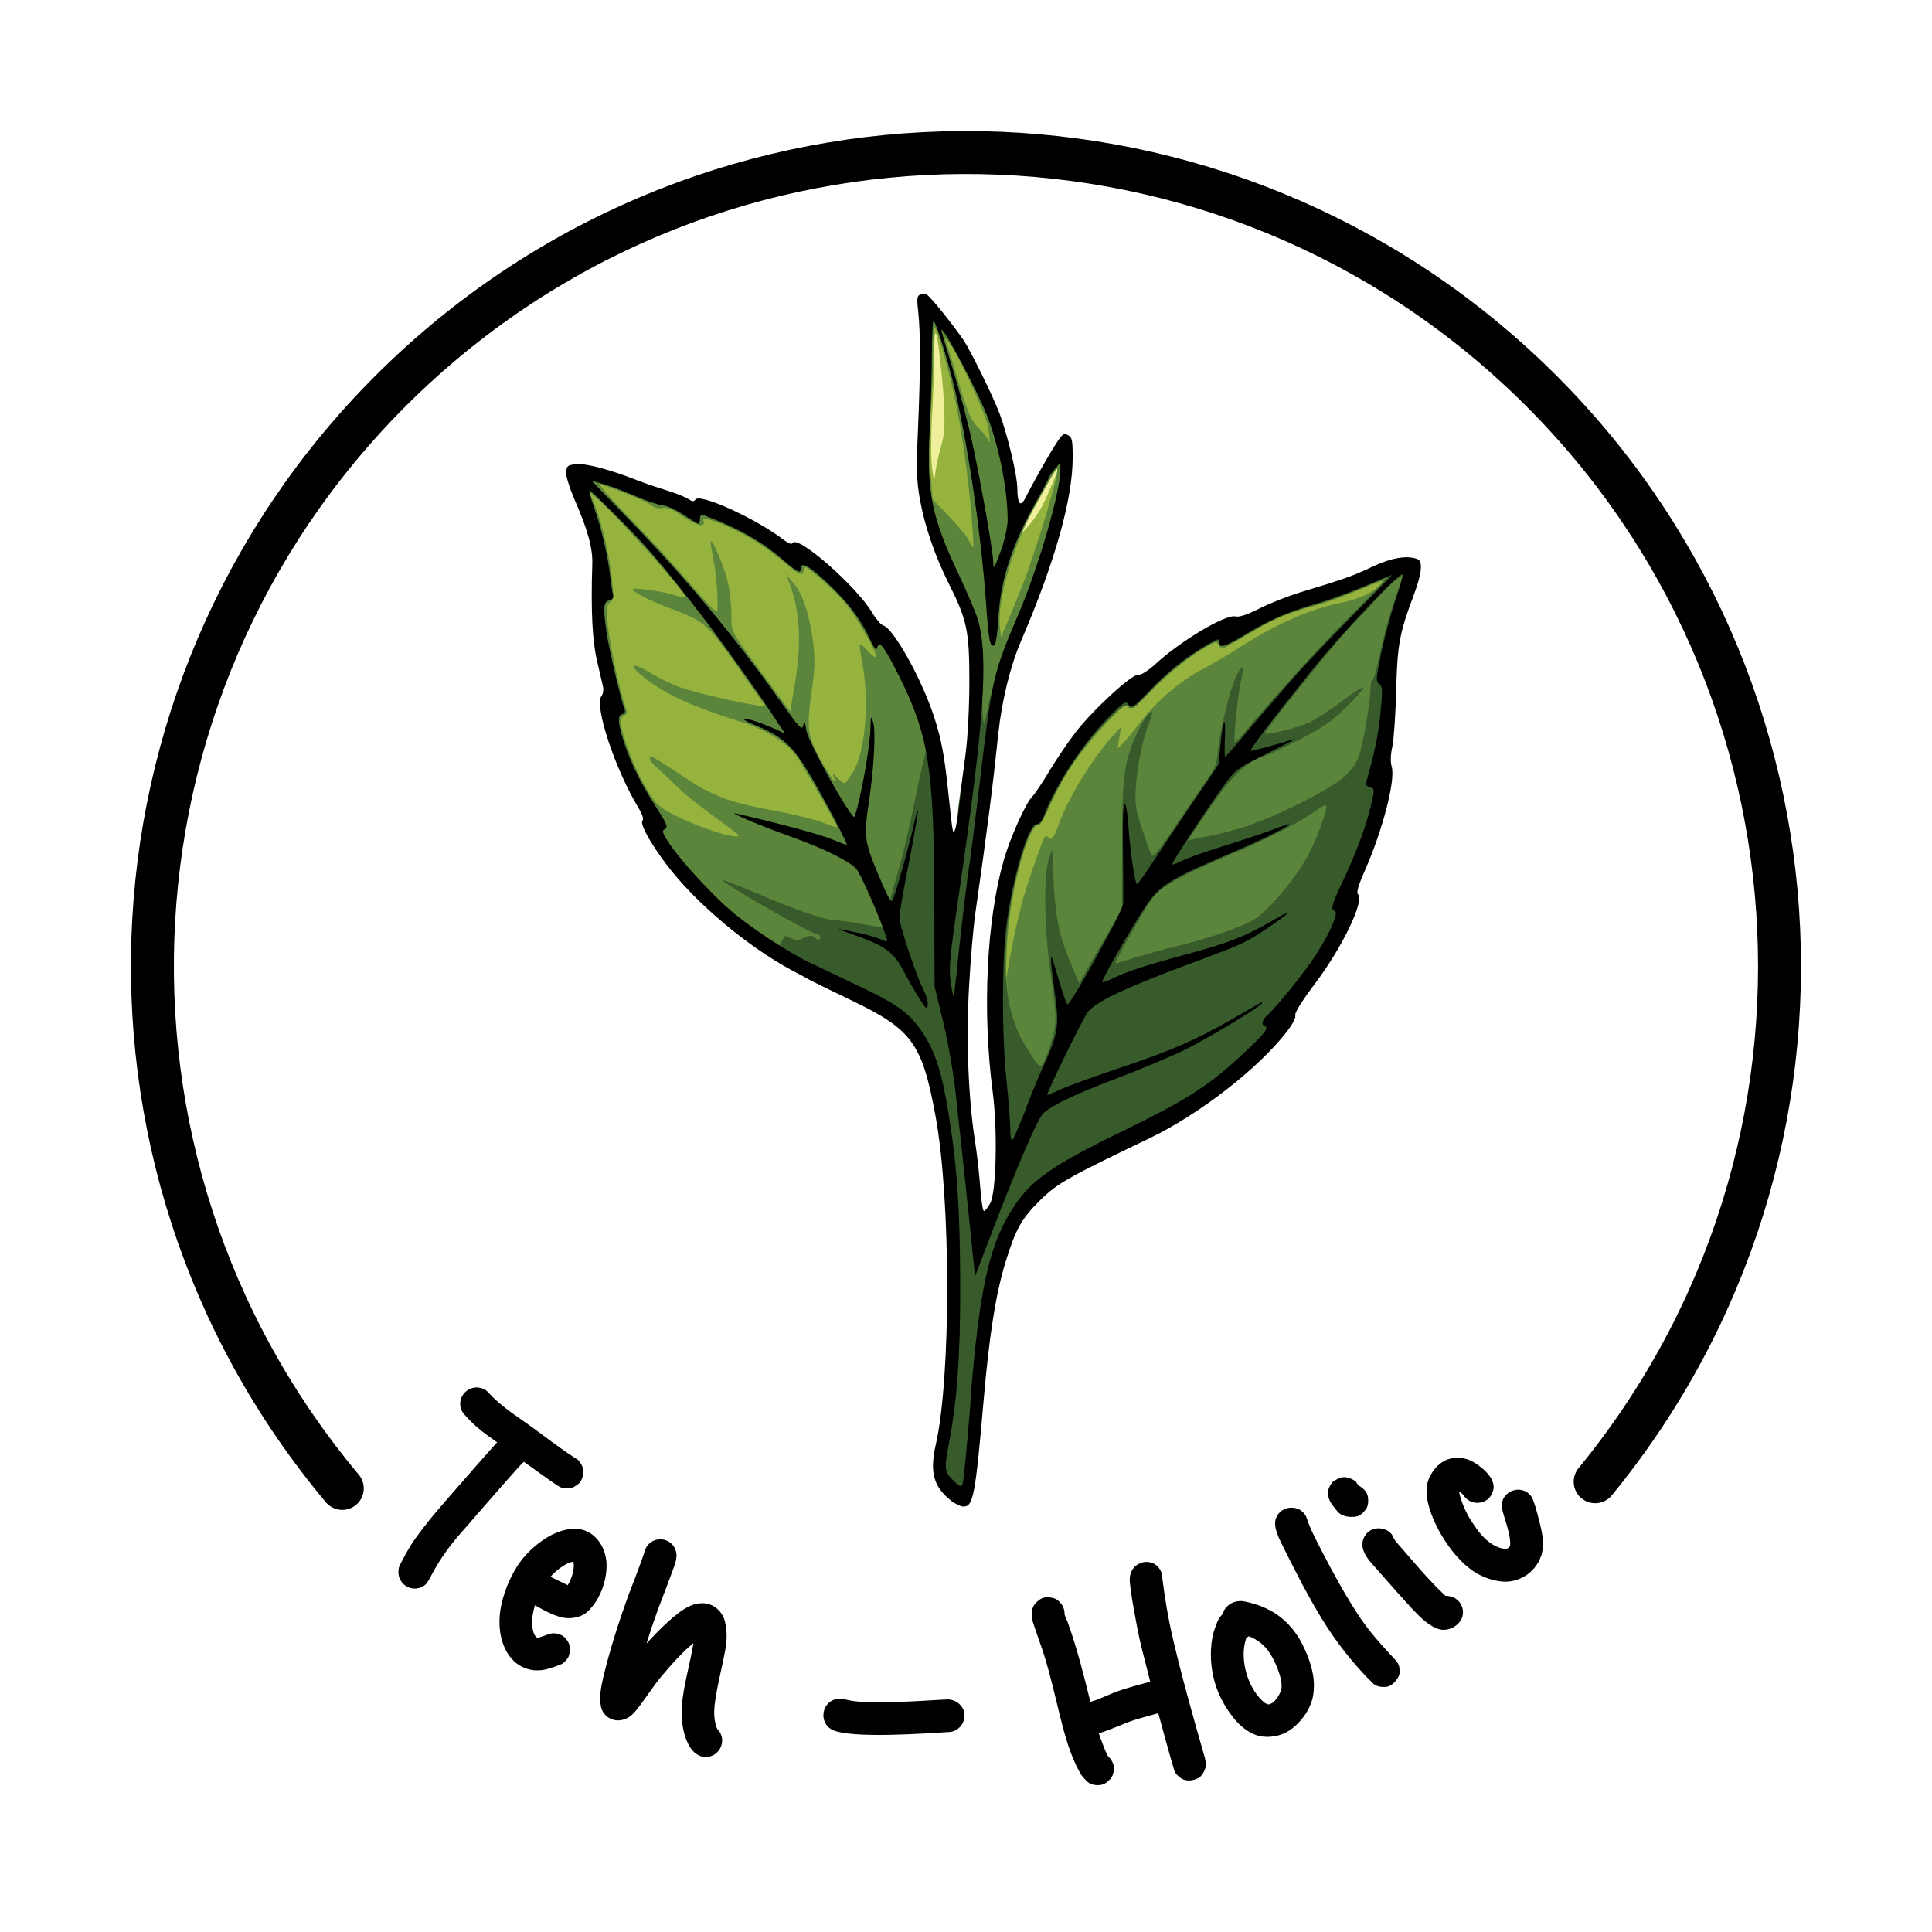 <?xml version="1.0" encoding="UTF-8"?>
<svg id="teh" xmlns="http://www.w3.org/2000/svg" viewBox="0 0 141.73 141.73">
  <defs>
    <style>
      .cls-1 {
        fill: #5b853b;
      }

      .cls-2 {
        fill: #efef9c;
      }

      .cls-3 {
        fill: #375b2b;
      }

      .cls-4 {
        fill: #95b33d;
      }

      .cls-5 {
        fill: none;
        stroke: #000;
        stroke-linecap: round;
        stroke-miterlimit: 11.34;
        stroke-width: 3.15px;
      }
    </style>
  </defs>
  <path id="text30" d="M31.29,116.15c.14-.15.22-.35.31-.5.51-1.01,1.16-1.93,1.88-2.81.57-.67,3.97-4.56,4.56-5.21.12-.13.26-.28.4-.39.35.24,2.23,1.63,2.61,1.83.2.11.46.13.68.12.25,0,.53-.19.73-.36.21-.19.3-.49.33-.76.06-.33-.15-.69-.35-.94-.12-.11-.26-.16-.39-.26-1.07-.7-2.07-1.48-3.11-2.24-1.08-.77-2.24-1.5-3.14-2.5-.22-.26-.63-.38-.97-.34-.83.1-1.32.99-.94,1.73.12.25.88.99,1.1,1.17.46.41.97.75,1.48,1.12-.37.39-2.51,2.83-2.86,3.24-1.03,1.18-2.08,2.35-2.99,3.61-.52.69-.92,1.44-1.31,2.2-.09.21-.1.48-.06.71.2.96,1.38,1.3,2.05.59h0ZM37.69,121.84c-.77-.72-1.08-1.93-1.05-2.99.05-1.35.55-2.73,1.26-3.89.54-.86,1.33-1.62,2.21-2.16.6-.37,1.3-.63,2-.65,1.51-.04,2.49,1.42,2.38,2.93-.06,1.15-.56,2.38-1.41,3.17-.46.41-1.22.54-1.82.41-.71-.16-1.37-.54-2.02-.9-.18.64-.31,1.38-.09,2.03.03.09.14.3.23.34.09.04.39-.08.48-.11.27-.08.56-.23.83-.2.28.04.59.12.76.33.18.19.35.45.35.74.01.27-.02.58-.18.79-.14.17-.28.35-.46.41-.45.18-.94.37-1.43.43-.78.09-1.44-.14-2.05-.67h0ZM40.39,115.67c.18.09,1.08.54,1.27.62v-.02c.25-.37.55-1.3.39-1.71-.14.03-.26.07-.39.12-.47.24-.91.58-1.27.98h0ZM45.78,126.13c.37-.1.68-.39.92-.7.63-.78,1.14-1.63,1.76-2.38.75-.9,1.52-1.77,2.41-2.52-.25,1.59-.75,3.13-.86,4.72-.03.7.03,1.42.23,2.07.17.53.43,1.09.88,1.37,1.04.68,2.27-.45,1.72-1.56-.06-.11-.14-.19-.21-.28-.06-.07-.16-.44-.17-.53-.11-.52-.07-1.07.01-1.58.17-1.19.48-2.34.7-3.52.15-.72.2-1.5.02-2.22-.13-.66-.68-1.22-1.3-1.35-.46-.1-.98,0-1.39.22-.55.27-1.02.68-1.48,1.09-.56.5-1.1,1.06-1.59,1.61.25-.85.55-1.68.84-2.51.17-.45,1.16-3.01,1.29-3.47.06-.26.11-.56.02-.82-.22-.72-1.03-1.06-1.7-.71-.24.11-.43.36-.55.59-.02.06-.09.33-.11.37-.12.43-1.01,2.72-1.16,3.11-.7,1.96-1.34,3.95-1.82,5.98-.16.69-.29,1.42-.15,2.11.17.74.95,1.16,1.67.92h0ZM69.62,127.06c.5-.01.96-.39,1.09-.88.24-.8-.44-1.55-1.26-1.51-1.6.09-3.17.2-4.76.21-.72.01-1.47,0-2.2-.11-.34-.05-.65-.18-.99-.15-1.22.11-1.51,1.76-.42,2.29,1.42.66,6.99.24,8.54.15h0ZM87.88,130.46c.31-.17.48-.53.58-.86.04-.21-.03-.44-.07-.64-.86-2.99-1.71-6-2.41-9.02-.29-1.29-.51-2.61-.68-3.92-.05-.23-.02-.49-.11-.69-.5-1.22-2.25-.87-2.31.47-.04.68.57,3.74.71,4.41.25,1.07.53,2.12.79,3.16-.72.19-1.43.38-2.16.62-.75.24-1.46.64-2.23.86-.48-1.96-.98-3.94-1.67-5.86-.04-.09-.23-.5-.23-.61.03-.35-.19-.72-.45-.95-.25-.23-.65-.27-.99-.24-.26.03-.5.23-.69.43-.3.31-.33.87-.22,1.27.09.31.7,2.06.8,2.35.49,1.55.85,3.13,1.24,4.73.35,1.38.73,2.79,1.43,4.05.14.26.35.48.55.68.25.23.65.29.99.24.28-.04.52-.23.71-.44.18-.2.24-.5.27-.77,0-.2-.09-.41-.19-.59-.04-.11-.16-.19-.25-.3-.17-.23-.58-1.39-.68-1.68.56-.18,1.1-.4,1.63-.61.84-.38,1.74-.59,2.62-.84.04,0,.11-.04.12,0,.38,1.39.75,2.77,1.16,4.15.08.27.32.46.54.62.35.21.85.15,1.2-.03h0ZM94.98,126.65c.6-.53,1.1-1.26,1.3-2.02.12-.53.14-1.1.06-1.65-.13-.88-.48-1.75-.91-2.57-.38-.69-.91-1.33-1.55-1.82-.73-.56-1.64-.92-2.54-1.1-.36-.09-.79-.02-1.1.18-.19.12-.33.29-.45.47-.02.05-.07.25-.1.28-.13.1-.22.25-.31.39-.09.15-.35.88-.38,1.05-.32,1.35-.18,2.87.32,4.16.3.76.73,1.47,1.25,2.1.43.51.99.97,1.62,1.18.45.14.98.15,1.45.04.5-.1.96-.36,1.34-.69h0ZM92.58,124.75c-.82-.81-1.29-2.04-1.34-3.19-.03-.44.03-.92.17-1.35.01-.03.18-.19.21-.17.64.23,1.2.69,1.56,1.28.31.48.53,1.01.7,1.55.1.35.18.73.11,1.08-.11.41-.51,1.02-.91,1.08-.14.02-.39-.16-.48-.27h0ZM102.6,122.98c.1-.19.08-.42.06-.61-.02-.27-.2-.51-.39-.7-.92-.99-1.83-1.99-2.57-3.11-.95-1.44-1.77-2.93-2.56-4.44-.45-.89-.96-1.78-1.27-2.73-.36-1.06-1.89-1.05-2.27,0-.17.47.05,1.04.25,1.5s1.44,2.87,1.67,3.31c.92,1.71,1.89,3.41,3.1,4.93.63.81,1.33,1.61,2.09,2.35.23.24.64.3.97.27.39-.04.75-.42.92-.77h0ZM100.17,110.76c.21-.25.23-.66.17-.99s-.34-.6-.62-.76c-.07-.02-.22-.26-.25-.31-.2-.18-.48-.29-.74-.33-.28-.04-.56.08-.8.23-.25.13-.38.4-.48.67-.08.26-.02.56.1.82.05.16.48.69.6.83.32.34.89.41,1.35.33.26-.04.5-.26.66-.48h0ZM100.77,114.85c.97,1.1,1.92,2.19,2.92,3.27.52.54,1.08,1.12,1.82,1.38.69.24,1.61-.23,1.78-.95.12-.48-.08-1-.5-1.27-.17-.13-.37-.17-.57-.2-.04-.02-.14,0-.18-.01-1.31-1.22-2.46-2.64-3.65-4-.05-.04-.23-.38-.26-.46-.23-.38-.8-.56-1.23-.47-.68.12-1.1.83-.91,1.5.13.45.45.86.78,1.21h0ZM113.06,114.15c.2-.63.14-1.34,0-1.98-.09-.41-.48-2-.69-2.34-.68-1.04-2.28-.49-2.2.72,0,.18.29,1.07.34,1.24.14.5.29,1.01.28,1.52,0,.2-.21.33-.39.31-.41-.03-.83-.24-1.15-.49-.5-.38-.88-.88-1.22-1.41-.37-.53-.66-1.14-.85-1.75-.07-.19-.12-.36-.14-.56.14.09.25.18.33.29.4.63,1.29.73,1.83.23.15-.14.24-.33.31-.51.32-.82-.63-1.69-1.38-2.14-.49-.31-1.12-.4-1.67-.29-.8.15-1.47.92-1.71,1.69-.11.35-.12.75-.08,1.12.13.87.47,1.7.89,2.49.58,1.05,1.32,2.05,2.28,2.8.61.47,1.36.78,2.11.9,1.32.24,2.68-.57,3.1-1.84h0Z"/>
  <path id="path17" class="cls-5" d="M25.11,109.19C4.87,85.02,6.91,49.29,29.77,27.59c22.86-21.7,58.65-21.89,81.73-.43,23.08,21.46,25.5,57.17,5.52,81.54"/>
  <g id="g17">
    <path id="path22" class="cls-2" d="M67.95,22.58s.21,6.2-.25,9.81c-.46,3.61.81,6.38.81,6.38l1.68,3.52c.24.02,5.18,1.72,6-.37,1.15-2.91,2.46-8.42,1.7-8.75-.68-.29-3.05,5.58-3.4,5.51-.98-.21-2.29-11.25-6.56-16.09h0Z"/>
    <path id="path21" class="cls-4" d="M67.86,22.7l.12,2.55c.08,1.55.04,4.06-.1,6.39-.2,3.46-.2,4.03.07,5.73.35,2.23.82,2.65,2.03,5.2,1.58,3.33,1.85,6.27,1.51,11.23-.19,2.75-.69,8.07-1.56,8-.39-.03-.85-2.18-.92-3.06-.31-3.86-1.08-6.51-2.33-9.02-.81-1.62-2.09-3.5-2.52-3.7-.21-.09-.61-.57-.9-1.06-1.03-1.73-3.83-4.53-4.6-4.4-.17.03-.75-.23-1.28-.58-2.34-1.54-4.9-2.66-5.9-2.59-.32.02-.71-.07-.87-.2-.16-.13-.7-.34-1.21-.47s-2.06-.63-3.45-1.12c-2.65-.94-3.24-1.14-3.7-.68-.39.39-.1.5.52,1.87,1.17,2.58,1.81,5.22,1.41,5.69-.36.44-.19,3.71.32,6.28.33,1.66.4,2.32.26,2.46-.3.3-.24.8.35,2.78.62,2.08,1.27,3.59,2.18,5.09.34.57.58,1.15.52,1.29-.24.64.97,2.47,3.15,4.75,2.77,2.9,5.96,5.05,11.08,7.48,2.67,1.26,4.47,2.59,5.1,3.34,1.67,1.99,2.38,6.77,2.72,15.26.24,5.87.02,9.09-.89,14.98-.2,1.27-.19,1.47.1,2.08.43.91.72,1.23.98,1.23.76,0,1.07-.07,1.59-5.97.93-10.68,1.54-14.14,4.54-16.4.5-.38,3.58-2.01,5.85-3.13,4.24-2.08,5.67-2.8,8.04-4.78,2.26-1.88,4.29-4.27,4.11-4.83-.06-.19.21-.67.76-1.34,2.17-2.62,3.88-5.82,3.94-7.44.03-.66.69-2.07,1.11-3.03,1.14-2.58,1.78-6.05,1.41-6.64-.13-.21-.11-.62.06-1.44.14-.63.28-2.57.32-4.31l.08-3.17.92-2.76c.89-2.68.61-2.22.32-2.67-.47-.72-1.24-.03-3.37.93-.96.43-2.84,1.11-4.19,1.51-1.34.4-3.12,1.07-3.96,1.49-1.07.54-1.6.71-1.79.6-.51-.28-3.32,1.68-5.13,3.32-.61.55-1.09.85-1.32.82-.26-.03-.89.46-2.15,1.68-1.89,1.82-3.02,3.45-4.09,5.39-.36.65-.76,1.24-.88,1.32-.13.08-.51.7-.85,1.37-1.41,2.79-2.01,6.59-2.35,11.35-.2,2.77-.1,4.17.35,8.4.15,1.41.33,3.93.33,5.48.01,2.53-.42,2.54-.75,3.17l-.77,1.76-.81-2.11c-.06-.58-.28-3.21-.42-4.37-.57-4.67-.79-7.29-.69-9.37.19-4.02.77-5.89,1.63-11.85.09-.63.25-2.99.5-5.17.69-6.01.56-6.43,2.15-10.39,2.15-5.35,3.37-8.89,3.59-11.98.12-1.74.43-2.34-.16-2.34-.33,0-.22.26-2.27,3.86-.27.47-1.14,1.15-1.17,1.11s-.15-.77-.26-1.63c-.4-3.2-2.15-8.04-4.26-10.84-1.42-1.89-1.19-2.4-1.72-2.4h-.44ZM68.64,24.45c.07,0,.18.63.32,1.9.4,3.53.43,5.21.11,6.26-.16.53-.35,1.37-.42,1.85l-.13.88-.15-1.06c-.08-.58-.08-2.25,0-3.7.09-1.45.16-3.49.16-4.53,0-1.06.03-1.6.1-1.6h0ZM77.66,32.84s.02.01.03.04c.16,1.34-.05,1.55-.93,3.61-.88,2.05-2.4,3.13-2.4,3.13,0,0,2.98-6.77,3.3-6.78h0Z"/>
    <path id="path20" class="cls-1" d="M69.92,109.49c-.75-.41-1-.33-1.1-.87-.06-.3.02-1.18.16-1.95.7-3.71.9-6.41.88-11.89-.03-9.33-.65-15.74-2.3-18.33-.77-1.21-1.83-1.96-4.88-3.43-4.89-2.36-6.44-3.3-9.3-5.67-2.62-2.17-5.75-5.8-5.48-6.66.06-.2-.52-1.9-1.07-2.85-.82-1.44-2.09-4.23-2.35-5.68-.07-.4-.03-.74.13-.95.2-.27.17-.59-.18-2.11-.51-2.16-.86-6.12-.51-6.54.43-.52-.15-3.72-1.36-6.3-.5-1.07-.74-.85-.51-1.26.37-.64.68-.56,3.26.35,1.16.41,2.6.89,3.2,1.06.6.17,1.27.42,1.5.55.23.13.73.24,1.12.25.9.02,3.68,1.24,5.43,2.39.73.48,1.44.83,1.57.78.65-.25,4.86,3.52,5.83,5.23.21.38.51.72.65.77.78.26,2.56,3.89,3.39,6.48.51,1.59,1.29,6.38,1.31,7.62,0,.45.18,1.13.25,1.52l.56.49.11-.62c.89-4.82,1.85-12.62,1.34-15.02-.14-.68-.9-3.23-1.53-4.57-2.06-4.38-2.48-4.94-2.27-10.5.08-2.23.12-4.93.09-5.99-.13-3.81-.18-3.23.24-3.29.72-.1,2.41,2.8,3.89,5.89,1.24,2.61,1.46,3.69,1.7,5.43.11.76.6,2.37.67,2.71l.26,1.2,1.23-1.76c1.74-2.5,1.72-3.1,2.05-3.1.5,0,.53.64.4,2.11-.28,3.19-1.52,6.23-3.57,11.29-1.52,3.75-1.62,4.78-2.37,11.16-.29,2.48-.62,5.14-.86,6.84-1,7.02-1.45,10.61-.92,15.48.21,1.94.27,4.57.35,5.15.08.58.54,3.32.55,3.87.02,1.19,1.09.71,1.49-.06.5-.97.96-5.42.51-9.84-.68-6.69-.93-10.61.39-14.72.52-1.62,1.59-4.53,1.82-4.53.09,0,.52-.63.96-1.39.44-.76,1.28-2.03,1.86-2.8,1.28-1.69,4.34-5.19,4.75-5.12.16.03.78-.36,1.38-.86,2.24-1.86,4.9-3.62,5.73-3.56.34.03,1.1-.23,2.04-.68.82-.4,2.21-.93,3.08-1.19,2.34-.69,3.54-1.12,4.98-1.79,1.48-.68,2.13-1.08,2.69-.78.54.29.5,1.29-.13,2.87-.9,2.28-1.14,3.31-1.12,4.81.03,1.86-.51,5.63-.75,6.52-.14.53-.14.81.02,1.1.38.7-.7,4.98-1.98,7.83-.35.77-.48,1.29-.4,1.62.07.32-.08.93-.44,1.85-.7,1.75-1.52,3.12-3.03,5.04-.71.91-1.21,1.71-1.21,1.96,0,1.51-5.55,5.82-9.47,7.76-.66.32-2.68,1.32-4.49,2.22-2.85,1.41-3.45,1.78-4.42,2.72-2.32,2.26-3.05,5.15-3.77,13.65-.41,4.82-.75,7.31-1.06,7.78-.31.47-.52.59-1.02.32h0ZM74.89,66.5c.37-1.4,1.6-4.95,1.78-5.15.03-.04.17.02.31.13.2.17.33-.03.72-1.09.74-2.02,2.53-4.9,4.1-6.59l.43-.46-.12.78-.12.78.37-.35c.2-.19.79-.91,1.31-1.59,1.18-1.54,2.92-3.02,4.58-3.89.7-.37,1.79-1,2.42-1.41,2.82-1.83,5.35-2.96,7.7-3.44,1.32-.27,2.33-.73,2.87-1.31.4-.43.29-.4-1.5.35-1.06.45-2.48.96-3.16,1.13-.68.18-1.67.49-2.2.69-.85.32-1.47.65-4.19,2.24-.56.32-.59.33-.76.02-.17-.3-.23-.29-1.01.16-1.35.79-2.51,1.72-3.9,3.13-1.31,1.33-1.65,1.54-1.83,1.12-.15-.35-2.84,2.58-4.09,4.45-.61.92-1.35,2.27-1.64,3-.29.73-.63,1.32-.76,1.32-.86,0-2.22,5.35-2.35,9.25l-.07,2.2.35-1.94c.19-1.07.54-2.67.78-3.56h0ZM54.18,61.26s-.8-.65-1.78-1.35c-.98-.7-2.15-1.63-2.6-2.08s-1.11-1.07-1.48-1.39c-.63-.55-.84-.92-.5-.92.09,0,1.06.61,2.16,1.35,2.3,1.55,3.4,1.97,7.02,2.64,1.31.24,2.84.63,3.39.85.56.22,1.01.37,1.01.32,0-.21-2.72-4.94-3.12-5.42-.73-.88-2.29-1.8-3.9-2.3-3.45-1.07-5.44-1.97-6.99-3.15-1.4-1.08-1.13-1.33.43-.38.58.35,1.51.8,2.07.99,1.08.37,4.19,1.11,5.49,1.3l.77.11-1.2-1.72c-3.16-4.54-3.03-4.42-5.88-5.52-1.46-.56-2.65-1.17-2.65-1.36,0-.15,2.04.12,2.95.4.46.14.85.22.89.19.19-.19-4.68-5.66-6.45-7.24l-.59-.53.3.71c.55,1.29,1.13,3.68,1.34,5.45.19,1.59.18,1.77-.1,1.97-.26.19-.29.41-.18,1.6.11,1.32.92,5.08,1.31,6.1.15.39.13.51-.08.59-.35.14-.33.76.08,1.96.49,1.46,1.04,2.63,1.74,3.76.54.86.8,1.08,1.96,1.66,1.95.97,4.6,1.79,4.6,1.42h0ZM62.59,56.63c.89-1.53,1.2-5.15.68-7.91-.14-.75-.23-1.4-.19-1.45.04-.04.3.17.58.48s.55.51.61.45c.16-.16-1.46-3.01-2.23-3.93-.68-.81-2.58-2.53-2.92-2.65-.1-.03-.18.07-.18.22,0,.47-.37.32-1.44-.61-.56-.49-1.53-1.2-2.15-1.57-1.82-1.11-4.06-1.96-3.73-1.41.06.1,0,.22-.15.28-.15.06-.73-.22-1.35-.63-.81-.55-1.19-.71-1.51-.63-.29.07-.59-.01-.91-.25-.41-.3-2.3-1.06-3.67-1.49-.2-.06.78,1.06,2.18,2.49,1.4,1.43,3.41,3.62,4.47,4.86,1.23,1.45,1.93,2.14,1.94,1.94.07-.93-.07-2.75-.29-3.83-.14-.67-.22-1.25-.19-1.29.14-.14.99,1.91,1.25,2.98.14.61.26,1.68.27,2.37,0,1.41-.22,1,2.73,5l1.58,2.14.31-1.82c.53-3.13.43-5.41-.32-7.46l-.26-.71.54.62c.66.76,1.19,2.42,1.42,4.4.14,1.18.11,1.92-.12,3.51-.39,2.69-.3,3.32.71,5.09.78,1.37,1.16,1.85.89,1.15-.09-.24-.02-.22.28.09.22.22.46.4.53.4s.35-.37.62-.83h0ZM74.92,43.18c1.11-2.85,2.83-8.58,2.63-8.77-.06-.06-.41.52-1.74,2.95-1.56,2.83-2.66,6.72-2.46,8.61l.08.77.52-1.21c.29-.67.72-1.73.96-2.36h0ZM71.29,37.95c-.41-4.33-.92-7.64-1.62-10.34-.39-1.54-.82-3.04-.96-3.35-.22-.51-.24-.37-.25,1.68,0,1.23-.09,3.21-.19,4.41-.12,1.42-.13,2.87-.02,4.22l.16,2.05,1.25,1.3c.69.71,1.34,1.52,1.45,1.79.11.27.24.46.28.41.04-.04-.01-1.02-.12-2.16h0ZM72.5,31.37c-.15-.94-2.24-5.45-2.9-6.26l-.29-.35.11.35c.06.19.48,1.54.92,3,.71,2.33.89,2.73,1.49,3.33.37.37.68.76.68.87s.03.15.07.11c.04-.04,0-.51-.08-1.04h0Z"/>
    <path id="path19" class="cls-3" d="M77.08,76.54c.46-1.36.46-1.99,0-5.07-.46-3.06-.54-7.2-.16-8.37l.26-.79.12,2.47c.13,2.63.43,3.97,1.35,6.14l.52,1.21.58-1.03c.32-.57,1.02-1.78,1.57-2.7l.99-1.67v-4.68c0-5.16.15-6.24,1.17-8.4.71-1.5,1.38-2.02.83-.65-.46,1.17-.87,3.07-.97,4.55-.1,1.46-.06,1.72.44,3.26.3.92.62,1.78.7,1.92.12.18.59-.4,1.79-2.2.9-1.35,1.94-2.86,2.3-3.36.57-.77.68-1.09.78-2.12.14-1.51.86-4.42,1.36-5.49.44-.95.6-.73.32.45-.22.92-.56,4.31-.45,4.42.04.04.29-.19.56-.52,2.35-2.83,5.88-6.71,8.15-8.96,1.51-1.49,2.62-2.67,2.48-2.61-.15.06-1.11.46-2.13.89-1.03.43-2.48.96-3.22,1.16-1.91.53-3.26,1.1-4.96,2.13-1.55.93-2.02,1.07-2.02.61,0-.66-3.65,1.95-5.27,3.78-.92,1.03-1.07,1.13-1.33.92-.26-.21-.43-.11-1.44.89-1.64,1.61-3.14,3.69-4.06,5.63-1.07,2.25-1.05,2.21-1.28,2.16-.46-.11-1.58,3.4-2.02,6.36-.39,2.64-.37,5.37.06,7.05.38,1.49.63,2.05,1.57,3.5.74,1.14.75,1.13,1.42-.86h0ZM83.35,70.23c.78-.24,2.06-.6,2.86-.79,2.36-.56,4.83-1.41,5.77-1.97,1.01-.61,2.83-2.73,3.86-4.51.66-1.14,1.62-3.7,1.44-3.87-.05-.05-.31.07-.58.27-1.4.99-3.61,2.14-6.4,3.31-3.85,1.63-5.19,2.4-5.89,3.39-.47.66-2.57,4.38-2.57,4.55,0,.09-.05.1,1.5-.38h0ZM72.95,53.35c-.24,2.58-1.12,9.08-1.21,9.66-1.21,7.73-1.59,12.92-1.01,18.08.21,1.84.49,4.22.6,5.41.11,1.19.27,2.77.62,2.85.46.09,1.06-.77,1.22-1.08.47-.88.51-5.42.1-8.6-.49-3.87-.58-9.73-.05-12.69.22-1.21.56-2.75.75-3.42.44-1.46,1.31-3.93,1.76-4.43.18-.2.68-1.11,1.16-1.94.49-.83,1.4-2.15,2.03-2.93,1.34-1.66,4.07-4.2,4.52-4.21.17,0,.74-.37,1.26-.81,2.16-1.84,5.18-3.61,5.86-3.44.29.07.9-.14,2-.68.87-.43,2.33-.99,3.24-1.24,1.81-.5,3.93-1.44,5.17-2.06,1.03-.51,1.7-.74,2.21-.46.34.18.63,0,.56.7-.04.45-.3,1.38-.57,2.06-.89,2.28-1.05,2.75-1.2,6.4-.08,1.94-.16,4.2-.28,4.72-.16.72-.16.99,0,1.19.16.2.13.65-.17,2.06-.21,1-.46,2.09-.57,2.43-.26.86-1.51,3.27-1.79,3.82-.16.31-.18.52-.06.64.26.26-.09,1.44-.92,3.1-.78,1.57-.53,1.74-2.01,3.6-.73.92-2.22,1.98-2.15,2.23.16.61-1,2.62-3.68,4.77-2,1.6-3.85,2.7-8.27,4.88-5.9,2.91-7.52,3.91-8.69,7.68-.88,2.82-1.3,5.69-1.89,12.78-.23,2.77-.5,4.72-.73,5.16-.27.52.31-.33-.82-.33h0c-1.63,0-1.26-1.37-.84-3.91.73-4.44.82-5.74.81-11.51-.03-9.25-1.06-14.8-2.67-17.36-.74-1.18-1.73-2.11-5.11-3.79-1.84-.91-4.3-2.14-5.29-2.73l.74-1.3c.24,0,.72.46,1.15.26h0c.57-.28.83-.32.97-.18.25.25.48.26.48.02,0-.1-.08-.18-.17-.18-.4,0-7.14-3.85-7-3.99.05-.05,1.12.36,2.38.9,2.91,1.25,5.16,2.03,5.89,2.04.32,0,1.15.11,1.86.24.91.16,1.91.39,1.87.25l.34-2.19.58-2.05c.32-1.12.82-3.26,1.12-4.75h0c.3-1.49.57-2.72.94-4.16.82,1.07,1.01,4.89,1.01,4.89.01.54.43.97.49,1.26l.12.53.53-.14c.06-.29.11-1.72.16-2.16.05-.44.23-1.71.39-2.82.2-1.37.76-3.17.77-5.85l.54-1.03c.1,2.12,0,5.01.44,2.49.22-1.26.84-2.77,1.1-3.27l-.6,4.61ZM91.65,60.53c2.23-.75,5.88-2.6,6.88-3.49.68-.6.97-1.02,1.2-1.73.33-1,.81-3.91.81-4.86,0-.32.07-.57.15-.57s.33-.89.55-1.98c.22-1.09.7-2.83,1.07-3.88l.66-1.89-.47.34c-.26.18-.86.76-1.33,1.28-.47.52-1.43,1.54-2.13,2.26-1.19,1.24-6.25,7.54-6.25,7.78,0,.2,2.35-.38,3.26-.79.49-.22,1.58-.94,2.43-1.59.85-.65,1.54-1.09,1.54-.97s-.58.77-1.28,1.46c-1.03,1.01-1.7,1.47-3.39,2.34-1.16.6-2.31,1.14-2.56,1.21-1.22.37-2.28,1.31-3.64,3.25-.75,1.07-1.51,2.17-1.68,2.44l-.32.5,1.55-.31c.85-.17,2.18-.52,2.95-.78h0Z"/>
    <path id="path18" d="M69.75,110.07c-1.27-1-1.56-2.09-1.1-4.1,1.12-4.93,1.11-17.95-.02-24.09-.98-5.34-1.71-6.35-6.14-8.48-1.51-.73-2.91-1.41-3.1-1.52-.19-.11-.79-.43-1.32-.71-3.28-1.76-7.09-4.98-9.17-7.74-1.25-1.66-1.99-3.02-1.76-3.25.09-.09-.02-.44-.27-.86-1.73-2.83-3.31-7.58-2.74-8.27.11-.14.16-.43.11-.66-.05-.23-.25-1.1-.45-1.95-.34-1.46-.45-3.69-.34-7.03.04-1.18-.32-2.51-1.27-4.69-.42-.97-.68-1.82-.65-2.12.05-.45.13-.5.82-.55.73-.05,2.49.43,4.44,1.2.44.17,1.35.49,2.02.69.68.21,1.42.5,1.65.65.32.21.45.22.55.06.31-.5,4.5,1.41,6.55,3,.3.23.51.3.59.18.37-.6,4.66,3.15,5.83,5.11.28.47.65.9.81.94.75.2,2.86,3.99,3.74,6.73.52,1.6.74,2.76,1.01,5.29.36,3.37.36,3.39.52,2.97.08-.21.23-1.08.33-1.94.1-.86.3-2.51.45-3.67.16-1.21.27-3.47.27-5.31,0-3.66-.17-4.48-1.5-7.12-1.02-2.03-1.78-4.25-2.13-6.21-.24-1.37-.27-2.19-.14-5.07.19-4.39.19-7.18.02-8.66-.11-.97-.09-1.19.13-1.27.15-.06.37-.06.49-.01.23.09,1.92,2.19,2.71,3.35.5.74,2.19,4.18,2.63,5.36.61,1.64,1.3,4.53,1.31,5.5.01,1.15.23,1.42.58.72.55-1.08,1.63-3.01,2.19-3.88.52-.82.63-.91.94-.74.31.16.35.37.35,1.67,0,3.02-1.31,7.66-3.77,13.39-.8,1.85-1.43,4.43-1.68,6.8-.43,4.09-.84,7.26-1.69,13.21-.15,1.02-.36,3.51-.47,5.54-.21,3.93-.04,8.09.46,11.29.14.87.3,2.36.37,3.3.07.95.19,1.72.27,1.72s.29-.26.46-.57c.45-.82.55-5.39.18-8.2-.77-5.89-.45-12.54.81-16.96.46-1.62,1.61-4.19,2.09-4.67.19-.19.75-1.03,1.24-1.85.49-.82,1.34-2.08,1.89-2.8,1.28-1.68,4.18-4.35,4.65-4.29.21.03.72-.29,1.3-.82,1.83-1.68,5.13-3.64,5.83-3.46.28.07.85-.12,1.78-.59.75-.38,2.08-.9,2.95-1.17,3.24-.98,3.91-1.21,5.3-1.88,1.39-.66,2.56-.86,3.31-.57.43.16.34,1.04-.25,2.62-1.06,2.82-1.21,3.65-1.3,7.05-.04,1.74-.17,3.58-.28,4.09-.13.6-.15,1.11-.04,1.5.27.99-.67,4.63-1.94,7.51-.5,1.13-.67,1.69-.54,1.82.49.49-1.13,3.87-3.14,6.54-.98,1.3-1.52,2.17-1.46,2.34.06.16-.19.64-.61,1.19-2.1,2.72-6.44,6.08-10.08,7.83-5.99,2.87-6.77,3.31-8.03,4.55-1.37,1.35-1.8,2.13-2.55,4.58-.7,2.3-1.17,5.25-1.58,9.96-.62,7.14-.77,7.93-1.49,7.93-.2,0-.62-.2-.93-.44h0ZM71.18,102.8c.68-8.47,1.42-11.7,3.32-14.47,1.25-1.83,2.9-2.95,7.93-5.39,4.4-2.14,6.15-3.24,8.33-5.24,1.85-1.69,2.37-2.29,2.06-2.4-.32-.11-.25-.48.17-.85.7-.63,2.76-3.18,3.55-4.41,1.02-1.57,1.68-3.11,1.39-3.2-.34-.11-.26-.42.65-2.35.97-2.07,1.66-3.97,2.03-5.56.24-1.05.23-1.09-.11-1.18-.28-.07-.33-.18-.24-.5.57-1.98.85-3.33,1.01-4.96.17-1.69.16-1.93-.09-2.12-.26-.19-.25-.39.14-2.24.23-1.11.7-2.86,1.04-3.87.34-1.02.58-1.88.54-1.93-.2-.2-4.53,4.38-6.66,7.04-2.91,3.63-4.57,5.81-4.49,5.9.05.05,1.87-.43,3.24-.87.19-.06-.69.4-1.97,1.04-2.14,1.06-2.39,1.23-3.08,2.17-1.17,1.58-4.03,5.91-3.95,6,.04.04.38-.09.76-.28.38-.19,1.72-.67,2.97-1.05,1.25-.39,2.82-.91,3.49-1.16.67-.25,1.26-.46,1.32-.46.34,0-1.73,1.05-4,2.02-4.89,2.09-5.45,2.44-6.58,4.15-1.03,1.57-3.18,5.32-3.09,5.41.04.04.38-.07.76-.26.98-.49,2.44-.97,5.48-1.79,3-.81,4.28-1.31,6.18-2.42,1.6-.94,1.49-.69-.2.45-1.7,1.14-1.85,1.21-5.5,2.57-5.05,1.88-6.98,2.78-7.76,3.62-.29.31-3.08,6.01-3,6.12.01.02.42-.15.9-.38.48-.23,2.44-.94,4.34-1.58,3.91-1.31,5.59-2.04,8.36-3.63,1.05-.61,1.98-1.13,2.05-1.17.07-.04.13-.04.13,0,0,.19-3.95,2.59-5.64,3.42-1.02.5-3.24,1.44-4.94,2.08-3.11,1.18-4.67,1.91-5.45,2.56-.43.36-1.9,3.78-4.04,9.38l-1,2.62-.39-3.76c-.21-2.07-.48-4.56-.58-5.52-.11-.97-.32-2.87-.46-4.23-.15-1.36-.55-3.66-.9-5.11l-.64-2.65-.02-6.61c-.03-9.39-.43-11.87-2.61-16.2-1.09-2.18-1.44-2.62-1.59-2.01-.05.22-.23-.01-.57-.74-.63-1.35-1.54-2.56-2.84-3.81-1.52-1.46-2.18-1.85-2.18-1.3,0,.42-.22.32-1.24-.56-1.69-1.45-3.22-2.32-5.91-3.35-.17-.06-.25.03-.25.27,0,.2-.05.37-.11.37s-.56-.3-1.1-.66-1.23-.67-1.52-.69c-.29-.02-1.16-.31-1.94-.65s-1.83-.74-2.35-.89l-.94-.27,2.75,2.84c4.12,4.24,7.78,8.63,11.06,13.27,1.44,2.03,1.63,2.24,1.72,1.85.09-.36.13-.31.23.35.15.91,3.4,6.73,3.54,6.34.46-1.33,1.15-5.19,1.17-6.59.01-.82.03-.85.19-.35.21.63.06,3.41-.29,5.73-.4,2.63-.37,2.95.65,5.41.64,1.56.95,2.13,1.06,1.95.2-.36,1.27-4.18,1.56-5.55.13-.61.26-1.07.31-1.03.04.04-.25,1.7-.64,3.69-.4,1.99-.72,3.85-.72,4.15,0,.57,1.23,4.25,1.8,5.37.19.37.31.85.28,1.06-.05.33-.14.26-.58-.44-.29-.45-.82-1.38-1.18-2.06-.76-1.43-1.36-1.86-3.72-2.69-.79-.28-1.24-.46-1-.41s.86.18,1.37.28c.51.1,1.21.3,1.56.44.63.26.63.26.5-.14-.42-1.33-1.88-4.66-2.2-5-.56-.59-2.43-1.51-4.81-2.36-2.19-.78-4.75-1.86-3.99-1.69,3.37.77,6.29,1.57,7.1,1.92.55.24,1.01.41,1.01.36,0-.2-1.7-3.43-2.64-5.01-1.37-2.31-2.04-2.92-4.22-3.81-1.01-.42-.9-.57.18-.22.58.19,1.64.63,2.01.83.1.06.1,0-.01-.16-.1-.14-.49-.73-.87-1.31-.8-1.24-3.89-5.57-4.97-6.96-3.06-3.95-4.05-5.11-6.01-7.09-1.22-1.24-2.28-2.25-2.34-2.25s.07.53.31,1.18c.52,1.43,1.04,3.64,1.2,5.08.06.58.16,1.2.21,1.38.06.22-.03.35-.28.42-.43.11-.46.52-.18,2.43.16,1.14,1.05,4.91,1.31,5.57.08.19,0,.31-.24.38q-.35.09,0,1.39c.49,1.73,1.29,3.44,2.49,5.3.85,1.32.95,1.56.71,1.7-.25.14-.2.28.35,1.11.82,1.23,3.08,3.69,4.51,4.91,1.44,1.23,4.16,3.02,5.75,3.78.68.33,2.34,1.12,3.69,1.76,2.79,1.32,3.67,1.97,4.61,3.39.93,1.41,1.42,2.94,1.92,6.08.62,3.85.82,6.94.83,12.59.01,5-.23,8.35-.82,11.42-.37,1.91-.34,2.11.31,2.75.51.5.58.52.69.24.07-.17.33-2.88.58-6h0ZM75.23,81.38c.44-1.14,1.04-2.6,1.34-3.24,1.04-2.26,1.15-2.93.81-5.29-.16-1.14-.29-2.24-.28-2.43.02-.41-.01-.49.62,1.63.27.9.53,1.63.59,1.63.26,0,4.07-6.89,4.09-7.4.01-.24,0-2.02-.02-3.94-.03-2.25.02-3.47.13-3.4.09.06.22.8.27,1.65.12,1.84.48,4.28.63,4.27.06,0,.64-.82,1.29-1.81s1.97-2.97,2.94-4.39l1.76-2.6.13-1.37c.18-1.93.41-2.36.33-.62-.03.8-.03,1.45.01,1.45s.49-.5.99-1.1c.5-.61,1.33-1.58,1.83-2.16s1.5-1.73,2.22-2.56c.71-.82,2.63-2.84,4.26-4.49,1.63-1.65,2.96-3.01,2.96-3.03s-.85.33-1.89.77-2.57,1-3.39,1.24c-2.29.66-3.57,1.2-5.32,2.25-1.67,1.01-2.08,1.14-2.08.7,0-.35-.02-.35-1.06.26-1.48.87-2.66,1.82-4.05,3.26-1.2,1.24-1.33,1.33-1.54,1.04-.21-.29-.31-.24-1.21.65-2.01,1.96-4.19,5.25-5.02,7.53-.12.34-.33.57-.51.57-.6,0-1.67,3.51-2.2,7.19-.37,2.58-.38,8.26-.02,11.66.15,1.41.27,2.99.27,3.52,0,.6.07.9.17.79.09-.09.52-1.1.97-2.24h0ZM70.13,71.82c.19-2.06.81-7.34.98-8.37.09-.53.44-3.31.78-6.17.9-7.6.95-7.82,2.83-12.25,1.5-3.53,3.09-9.03,3.07-10.62v-.49s-.44.53-.44.53c-.24.29-.43.58-.43.64,0,.06-.37.77-.82,1.56-1.88,3.35-2.69,5.81-2.86,8.7-.07,1.18-.19,1.96-.31,2-.32.1-.39-.3-.6-3.16-.38-5.34-1.41-12.17-2.47-16.38-.46-1.82-1.22-4.18-1.37-4.28-.07-.04-.12,1.09-.13,2.51,0,1.42-.08,3.93-.16,5.58-.23,4.54.14,6.31,2.18,10.63.58,1.23,1.18,2.63,1.33,3.12.83,2.72.51,7.45-1.38,20.33-.65,4.44-.73,5.33-.59,6.31.09.63.19,1.12.22,1.09.03-.03.1-.61.16-1.29h0ZM73.46,40.29c.26-.73.46-1.69.46-2.16,0-2.09-.57-5.09-1.42-7.41-.61-1.67-3.26-6.71-3.44-6.53-.03.03.35,1.32.83,2.87.48,1.55,1.15,4.06,1.47,5.57.62,2.88,1.5,7.87,1.5,8.57,0,.22.03.4.07.4s.27-.59.53-1.31h0Z"/>
  </g>
</svg>